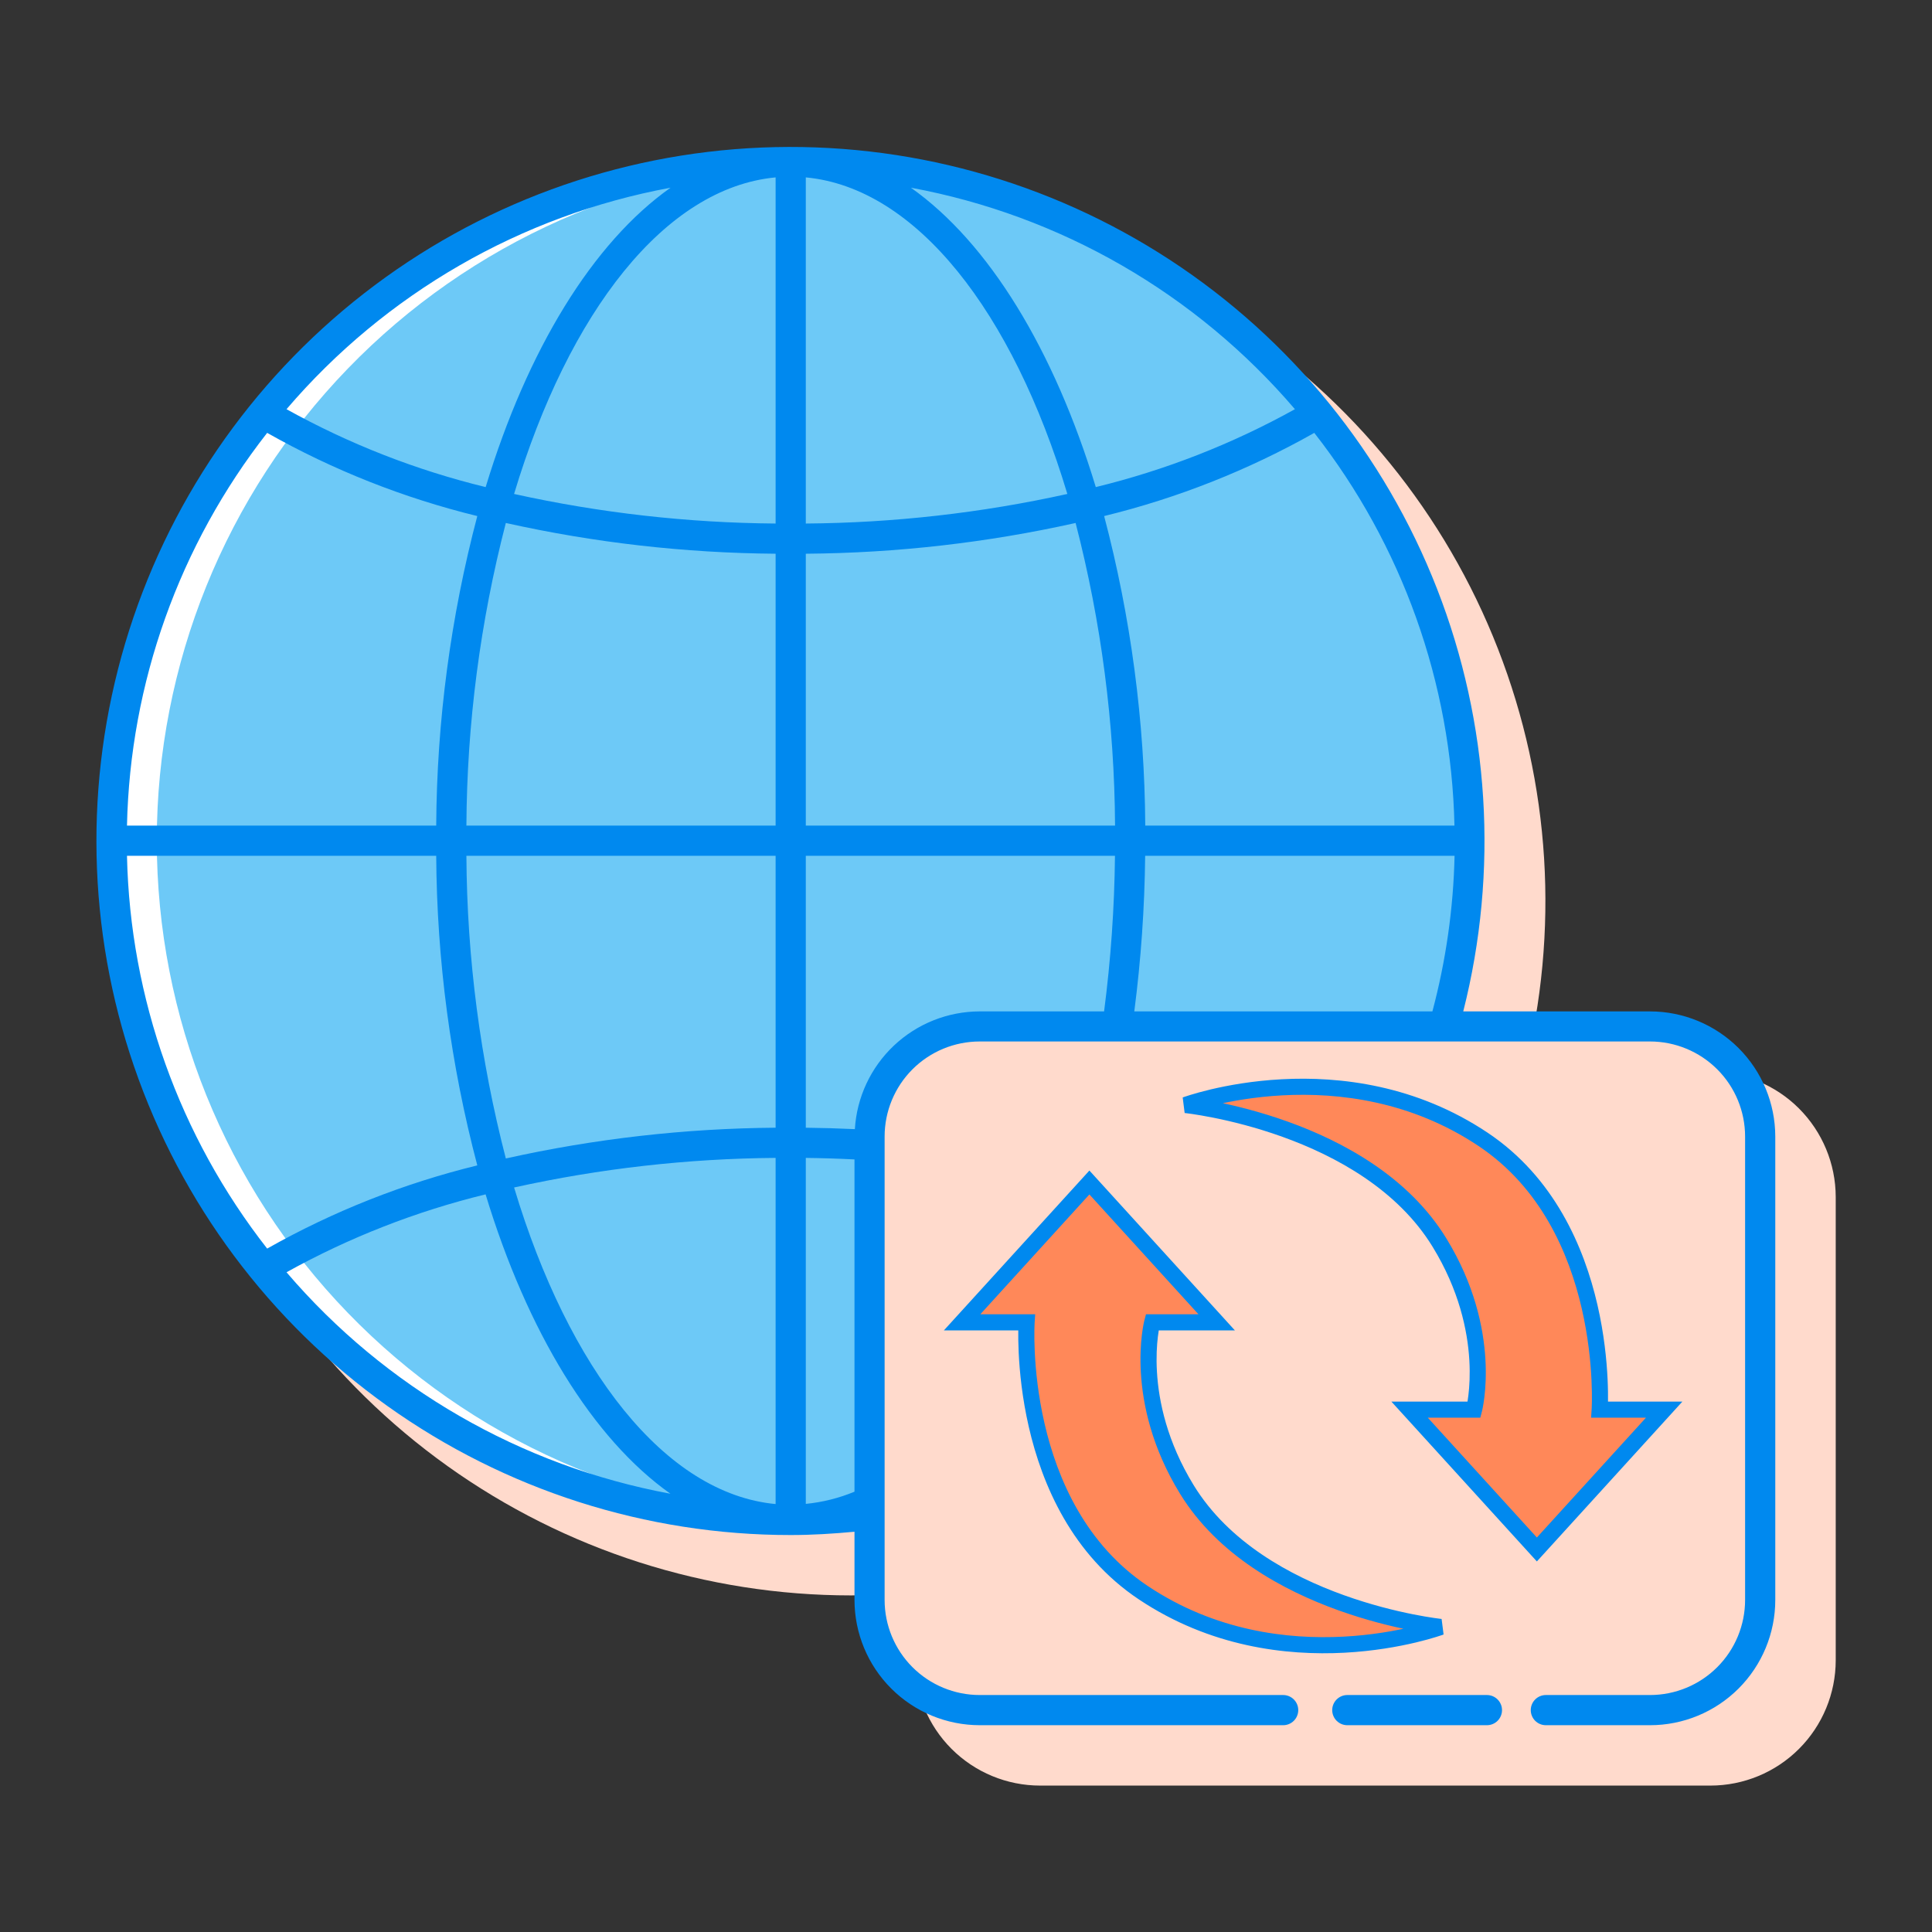 <svg width="120" height="120" viewBox="0 0 120 120" fill="none" xmlns="http://www.w3.org/2000/svg">
<rect x="0" y="0" width="120" height="120" fill="#333333" stroke="none"/>
<path d="M106.234 66.57H94.665C96.874 57.86 96.307 48.677 93.043 40.305C89.779 31.933 83.981 24.789 76.46 19.872C68.939 14.955 60.069 12.511 51.091 12.88C42.112 13.249 33.474 16.414 26.381 21.932C19.289 27.45 14.098 35.046 11.533 43.658C8.968 52.27 9.157 61.468 12.074 69.968C14.991 78.467 20.489 85.843 27.802 91.065C35.115 96.287 43.877 99.094 52.863 99.094C54.199 99.094 55.518 99.024 56.824 98.906V103.125C56.824 105.189 57.644 107.168 59.103 108.627C60.562 110.086 62.541 110.906 64.605 110.906H106.238C108.302 110.905 110.28 110.085 111.739 108.626C113.198 107.167 114.018 105.188 114.02 103.125V74.344C114.016 72.281 113.194 70.304 111.735 68.846C110.275 67.389 108.296 66.57 106.234 66.57Z" fill="#FFDACC"/>
<path d="M54.013 70.594C54.013 68.779 54.734 67.038 56.017 65.754C57.301 64.471 59.041 63.75 60.857 63.75H89.69C92.107 55.245 91.79 46.195 88.785 37.879C85.78 29.564 80.237 22.402 72.941 17.407C65.645 12.412 56.964 9.836 48.124 10.043C39.285 10.249 30.733 13.228 23.678 18.558C16.623 23.888 11.421 31.3 8.807 39.747C6.194 48.194 6.3 57.249 9.111 65.632C11.922 74.015 17.297 81.303 24.474 86.466C31.652 91.63 40.271 94.407 49.114 94.406C50.751 94.403 52.387 94.306 54.013 94.115V70.594Z" fill="#6DC9F7"/>
<path d="M9.738 52.219C9.74 41.275 13.994 30.76 21.604 22.895C29.213 15.03 39.582 10.43 50.52 10.067C50.051 10.052 49.582 10.031 49.113 10.031C37.925 10.031 27.194 14.476 19.282 22.388C11.37 30.299 6.926 41.03 6.926 52.219C6.926 63.408 11.37 74.138 19.282 82.05C27.194 89.962 37.925 94.406 49.113 94.406C49.582 94.406 50.051 94.387 50.52 94.371C39.582 94.008 29.213 89.408 21.604 81.543C13.994 73.677 9.74 63.163 9.738 52.219Z" fill="white"/>
<path d="M102.484 63.757H60.852C57.074 63.757 54.012 66.82 54.012 70.597V99.379C54.012 103.156 57.074 106.219 60.852 106.219H102.484C106.262 106.219 109.324 103.156 109.324 99.379V70.597C109.324 66.82 106.262 63.757 102.484 63.757Z" fill="#FFDACC"/>
<path fill-rule="evenodd" clip-rule="evenodd" d="M95.458 96.241L87.552 87.555H91.558C91.558 87.555 92.819 82.739 89.405 77.173C84.88 69.799 73.633 68.634 73.633 68.634C73.633 68.634 83.474 64.989 92.12 70.769C100.103 76.106 99.359 87.555 99.359 87.555H103.365L95.458 96.241ZM67.664 73.446L75.57 82.132L71.564 82.132C71.564 82.132 70.303 86.948 73.718 92.514C78.242 99.889 89.49 101.053 89.49 101.053C89.49 101.053 79.649 104.699 71.003 98.918C63.02 93.582 63.764 82.132 63.764 82.132H59.758L67.664 73.446Z" fill="#FF8859"/>
<path d="M87.552 87.555V87.055H86.421L87.183 87.892L87.552 87.555ZM95.458 96.241L95.088 96.578L95.458 96.984L95.828 96.578L95.458 96.241ZM91.558 87.555V88.055H91.944L92.042 87.682L91.558 87.555ZM89.405 77.173L89.831 76.912L89.831 76.912L89.405 77.173ZM73.633 68.634L73.459 68.165L73.581 69.132L73.633 68.634ZM92.12 70.769L91.842 71.185L91.842 71.185L92.12 70.769ZM99.359 87.555L98.86 87.523L98.826 88.055H99.359V87.555ZM103.365 87.555L103.735 87.892L104.496 87.055H103.365V87.555ZM75.57 82.132V82.632H76.701L75.94 81.796L75.57 82.132ZM67.664 73.446L68.034 73.11L67.664 72.704L67.295 73.11L67.664 73.446ZM71.564 82.132V81.632H71.179L71.081 82.005L71.564 82.132ZM73.718 92.514L73.292 92.776L73.292 92.776L73.718 92.514ZM89.49 101.053L89.664 101.522L89.541 100.556L89.49 101.053ZM71.003 98.918L71.281 98.503L71.281 98.503L71.003 98.918ZM63.764 82.132L64.262 82.165L64.297 81.632H63.764V82.132ZM59.758 82.132L59.388 81.796L58.627 82.632H59.758V82.132ZM87.183 87.892L95.088 96.578L95.828 95.904L87.922 87.219L87.183 87.892ZM91.558 87.055H87.552V88.055H91.558V87.055ZM88.979 77.435C90.636 80.137 91.155 82.65 91.263 84.481C91.317 85.397 91.267 86.143 91.205 86.656C91.174 86.912 91.141 87.11 91.115 87.242C91.102 87.307 91.091 87.356 91.084 87.388C91.081 87.404 91.078 87.415 91.076 87.422C91.075 87.425 91.075 87.427 91.074 87.429C91.074 87.429 91.074 87.43 91.074 87.43C91.074 87.43 91.074 87.429 91.074 87.429C91.074 87.429 91.074 87.429 91.074 87.429C91.074 87.429 91.074 87.429 91.558 87.555C92.042 87.682 92.042 87.682 92.042 87.681C92.042 87.681 92.042 87.681 92.042 87.681C92.042 87.68 92.042 87.68 92.043 87.679C92.043 87.678 92.043 87.677 92.044 87.675C92.045 87.671 92.046 87.666 92.047 87.661C92.05 87.649 92.054 87.632 92.059 87.612C92.068 87.57 92.081 87.51 92.096 87.433C92.126 87.279 92.164 87.058 92.198 86.776C92.266 86.212 92.319 85.406 92.261 84.422C92.146 82.454 91.588 79.776 89.831 76.912L88.979 77.435ZM73.633 68.634C73.581 69.132 73.581 69.132 73.581 69.132C73.581 69.132 73.581 69.132 73.581 69.132C73.581 69.132 73.582 69.132 73.582 69.132C73.583 69.132 73.585 69.132 73.587 69.132C73.592 69.133 73.599 69.133 73.609 69.135C73.629 69.137 73.659 69.14 73.699 69.145C73.779 69.155 73.898 69.171 74.053 69.193C74.361 69.239 74.81 69.311 75.363 69.422C76.47 69.642 77.993 70.013 79.653 70.609C82.988 71.807 86.804 73.89 88.979 77.435L89.831 76.912C87.481 73.082 83.411 70.896 79.991 69.668C78.274 69.051 76.702 68.669 75.559 68.441C74.987 68.327 74.521 68.251 74.197 68.204C74.035 68.18 73.909 68.164 73.822 68.153C73.778 68.147 73.745 68.144 73.722 68.141C73.71 68.14 73.701 68.139 73.695 68.138C73.692 68.138 73.689 68.137 73.688 68.137C73.687 68.137 73.686 68.137 73.685 68.137C73.685 68.137 73.685 68.137 73.685 68.137C73.684 68.137 73.684 68.137 73.633 68.634ZM92.398 70.353C87.957 67.385 83.218 66.842 79.607 67.035C77.801 67.131 76.27 67.412 75.19 67.668C74.649 67.797 74.22 67.92 73.925 68.011C73.777 68.057 73.663 68.095 73.584 68.121C73.545 68.135 73.515 68.145 73.494 68.153C73.483 68.157 73.475 68.159 73.469 68.162C73.466 68.163 73.464 68.163 73.462 68.164C73.462 68.164 73.461 68.165 73.46 68.165C73.46 68.165 73.46 68.165 73.46 68.165C73.459 68.165 73.459 68.165 73.633 68.634C73.806 69.103 73.806 69.103 73.806 69.103C73.806 69.103 73.806 69.103 73.806 69.103C73.806 69.103 73.806 69.103 73.807 69.103C73.808 69.103 73.809 69.102 73.811 69.102C73.814 69.1 73.82 69.098 73.829 69.095C73.846 69.089 73.872 69.08 73.907 69.068C73.977 69.044 74.082 69.009 74.22 68.966C74.497 68.881 74.904 68.764 75.421 68.641C76.456 68.395 77.926 68.126 79.661 68.033C83.132 67.848 87.636 68.373 91.842 71.185L92.398 70.353ZM99.359 87.555C99.858 87.588 99.858 87.587 99.858 87.587C99.858 87.587 99.858 87.587 99.858 87.586C99.858 87.586 99.858 87.585 99.858 87.584C99.859 87.582 99.859 87.58 99.859 87.576C99.859 87.57 99.86 87.561 99.86 87.549C99.862 87.525 99.863 87.49 99.865 87.446C99.869 87.356 99.873 87.227 99.876 87.06C99.88 86.728 99.878 86.249 99.85 85.659C99.794 84.48 99.635 82.852 99.221 81.051C98.394 77.459 96.538 73.121 92.398 70.353L91.842 71.185C95.685 73.754 97.448 77.808 98.246 81.275C98.644 83.004 98.797 84.572 98.851 85.707C98.878 86.273 98.88 86.731 98.876 87.046C98.873 87.203 98.869 87.324 98.866 87.405C98.864 87.445 98.863 87.476 98.862 87.496C98.861 87.505 98.861 87.513 98.861 87.517C98.861 87.52 98.86 87.521 98.86 87.522C98.86 87.523 98.86 87.523 98.86 87.523C98.86 87.523 98.86 87.523 98.86 87.523C98.86 87.523 98.86 87.523 99.359 87.555ZM103.365 87.055H99.359V88.055H103.365V87.055ZM95.828 96.578L103.735 87.892L102.995 87.219L95.088 95.904L95.828 96.578ZM75.94 81.796L68.034 73.11L67.295 73.783L75.2 82.469L75.94 81.796ZM71.564 82.632L75.57 82.632V81.632L71.564 81.632V82.632ZM74.144 92.253C72.487 89.551 71.967 87.038 71.86 85.207C71.806 84.29 71.855 83.544 71.917 83.031C71.948 82.775 71.982 82.577 72.008 82.446C72.021 82.38 72.031 82.331 72.039 82.299C72.042 82.284 72.045 82.272 72.047 82.266C72.047 82.262 72.048 82.26 72.048 82.259C72.048 82.258 72.049 82.258 72.049 82.258C72.049 82.258 72.048 82.258 72.048 82.258C72.048 82.258 72.048 82.258 72.048 82.258C72.048 82.259 72.048 82.259 71.564 82.132C71.081 82.005 71.081 82.006 71.081 82.006C71.081 82.006 71.081 82.006 71.081 82.007C71.08 82.007 71.08 82.008 71.08 82.008C71.08 82.009 71.079 82.011 71.079 82.013C71.078 82.016 71.077 82.021 71.076 82.027C71.073 82.038 71.069 82.055 71.064 82.076C71.054 82.118 71.041 82.177 71.026 82.254C70.996 82.408 70.958 82.63 70.924 82.912C70.856 83.476 70.804 84.282 70.862 85.265C70.977 87.234 71.535 89.912 73.292 92.776L74.144 92.253ZM89.49 101.053C89.541 100.556 89.541 100.556 89.541 100.556C89.541 100.556 89.541 100.556 89.541 100.556C89.541 100.556 89.541 100.556 89.54 100.556C89.54 100.556 89.538 100.555 89.536 100.555C89.531 100.555 89.524 100.554 89.514 100.553C89.494 100.551 89.464 100.547 89.424 100.542C89.344 100.532 89.225 100.517 89.07 100.494C88.761 100.449 88.313 100.376 87.76 100.266C86.652 100.045 85.13 99.675 83.47 99.079C80.134 97.881 76.319 95.797 74.144 92.253L73.292 92.776C75.641 96.606 79.712 98.792 83.132 100.02C84.849 100.636 86.421 101.018 87.564 101.246C88.136 101.36 88.602 101.436 88.925 101.483C89.088 101.507 89.214 101.524 89.301 101.535C89.345 101.54 89.378 101.544 89.401 101.546C89.413 101.548 89.422 101.549 89.428 101.549C89.431 101.55 89.433 101.55 89.435 101.55C89.436 101.55 89.437 101.55 89.437 101.55C89.438 101.55 89.438 101.55 89.438 101.55C89.438 101.551 89.438 101.551 89.49 101.053ZM70.725 99.334C75.165 102.303 79.905 102.845 83.515 102.653C85.322 102.556 86.852 102.276 87.933 102.019C88.473 101.89 88.902 101.768 89.198 101.676C89.346 101.631 89.46 101.593 89.539 101.566C89.578 101.553 89.608 101.542 89.629 101.535C89.639 101.531 89.648 101.528 89.653 101.526C89.656 101.525 89.659 101.524 89.66 101.523C89.661 101.523 89.662 101.523 89.662 101.522C89.663 101.522 89.663 101.522 89.663 101.522C89.663 101.522 89.664 101.522 89.49 101.053C89.316 100.584 89.316 100.584 89.317 100.584C89.317 100.584 89.317 100.584 89.317 100.584C89.317 100.584 89.316 100.584 89.316 100.584C89.315 100.585 89.314 100.585 89.312 100.586C89.308 100.587 89.302 100.589 89.294 100.592C89.277 100.598 89.251 100.608 89.216 100.619C89.146 100.643 89.041 100.678 88.903 100.721C88.626 100.806 88.219 100.923 87.701 101.046C86.667 101.292 85.197 101.562 83.462 101.654C79.99 101.839 75.486 101.314 71.281 98.503L70.725 99.334ZM63.764 82.132C63.264 82.1 63.264 82.1 63.264 82.1C63.264 82.1 63.264 82.101 63.264 82.101C63.264 82.102 63.264 82.102 63.264 82.103C63.264 82.105 63.264 82.108 63.264 82.111C63.263 82.117 63.263 82.127 63.262 82.138C63.261 82.162 63.259 82.197 63.258 82.242C63.254 82.331 63.25 82.461 63.247 82.627C63.242 82.96 63.245 83.438 63.273 84.028C63.329 85.207 63.488 86.836 63.902 88.636C64.728 92.228 66.585 96.566 70.725 99.334L71.281 98.503C67.438 95.934 65.674 91.879 64.877 88.412C64.479 86.683 64.325 85.115 64.271 83.981C64.245 83.414 64.242 82.956 64.247 82.642C64.249 82.485 64.253 82.364 64.257 82.283C64.258 82.242 64.26 82.212 64.261 82.192C64.261 82.182 64.262 82.175 64.262 82.17C64.262 82.168 64.262 82.166 64.262 82.165C64.262 82.165 64.262 82.165 64.262 82.164C64.262 82.164 64.262 82.164 64.262 82.164C64.262 82.164 64.262 82.165 63.764 82.132ZM59.758 82.632H63.764V81.632H59.758V82.632ZM67.295 73.11L59.388 81.796L60.128 82.469L68.034 73.783L67.295 73.11Z" fill="#0089EF"/>
<path d="M92.356 105.281H83.684C83.435 105.281 83.197 105.38 83.021 105.556C82.845 105.732 82.746 105.97 82.746 106.219C82.746 106.467 82.845 106.706 83.021 106.882C83.197 107.057 83.435 107.156 83.684 107.156H92.356C92.604 107.156 92.843 107.057 93.018 106.882C93.194 106.706 93.293 106.467 93.293 106.219C93.293 105.97 93.194 105.732 93.018 105.556C92.843 105.38 92.604 105.281 92.356 105.281Z" fill="#0089EF"/>
<path d="M102.485 62.82H90.885C93.09 54.112 92.521 44.933 89.255 36.565C85.99 28.197 80.192 21.058 72.672 16.145C65.152 11.233 56.285 8.792 47.31 9.164C38.335 9.537 29.701 12.703 22.613 18.222C15.526 23.74 10.339 31.335 7.778 39.944C5.217 48.554 5.409 57.749 8.328 66.244C11.247 74.739 16.747 82.11 24.059 87.327C31.371 92.544 40.13 95.347 49.113 95.344C50.451 95.344 51.768 95.261 53.074 95.139V99.375C53.075 101.438 53.895 103.417 55.354 104.876C56.813 106.335 58.792 107.155 60.855 107.156H79.7C79.948 107.156 80.187 107.057 80.362 106.882C80.538 106.706 80.637 106.467 80.637 106.219C80.637 105.97 80.538 105.732 80.362 105.556C80.187 105.38 79.948 105.281 79.7 105.281H60.851C59.285 105.281 57.782 104.659 56.675 103.551C55.567 102.444 54.945 100.941 54.945 99.375V70.594C54.945 69.027 55.567 67.525 56.675 66.417C57.782 65.31 59.285 64.688 60.851 64.688H102.485C104.051 64.688 105.553 65.31 106.661 66.417C107.769 67.525 108.391 69.027 108.391 70.594V99.375C108.391 100.941 107.769 102.444 106.661 103.551C105.553 104.659 104.051 105.281 102.485 105.281H96.016C95.767 105.281 95.529 105.38 95.353 105.556C95.177 105.732 95.078 105.97 95.078 106.219C95.078 106.467 95.177 106.706 95.353 106.882C95.529 107.057 95.767 107.156 96.016 107.156H102.485C104.548 107.156 106.528 106.336 107.987 104.877C109.446 103.418 110.266 101.439 110.266 99.375V70.594C110.264 68.531 109.443 66.554 107.984 65.096C106.525 63.639 104.547 62.82 102.485 62.82ZM48.175 93.42C41.307 92.773 35.326 85.06 31.931 73.757C37.267 72.577 42.711 71.961 48.175 71.919V93.42ZM50.05 93.409V71.92C51.065 71.932 52.073 71.963 53.074 72.014V92.651C52.109 93.052 51.09 93.307 50.05 93.409ZM48.175 70.044C42.538 70.087 36.921 70.728 31.418 71.955C29.827 65.814 29.004 59.5 28.969 53.156H48.175V70.044ZM7.887 53.156H27.094C27.133 59.648 27.99 66.108 29.646 72.385C25.079 73.501 20.687 75.239 16.594 77.552C11.133 70.573 8.079 62.015 7.887 53.156ZM16.594 26.886C20.687 29.199 25.078 30.938 29.646 32.053C27.99 38.33 27.132 44.79 27.094 51.281H7.887C8.079 42.422 11.133 33.864 16.594 26.886ZM28.969 51.281C29.004 44.938 29.827 38.624 31.418 32.483C36.921 33.71 42.538 34.35 48.175 34.393V51.281H28.969ZM50.05 11.018C56.918 11.664 62.9 19.378 66.295 30.681C60.96 31.861 55.515 32.477 50.05 32.518V11.018ZM48.175 32.518C42.711 32.476 37.266 31.86 31.93 30.681C35.326 19.378 41.305 11.664 48.175 11.018V32.518ZM50.05 34.393C55.688 34.35 61.305 33.71 66.808 32.483C68.399 38.624 69.222 44.938 69.258 51.281H50.05V34.393ZM90.339 51.281H71.134C71.095 44.79 70.237 38.33 68.58 32.053C73.147 30.938 77.539 29.199 81.633 26.887C87.093 33.864 90.148 42.423 90.339 51.281ZM90.346 53.156C90.273 56.421 89.81 59.665 88.969 62.82H70.453C70.868 59.615 71.094 56.388 71.128 53.156H90.346ZM80.43 25.416C76.542 27.574 72.383 29.201 68.062 30.254C65.469 21.723 61.415 15.079 56.578 11.659C65.87 13.376 74.29 18.233 80.43 25.416ZM41.648 11.659C36.812 15.079 32.758 21.718 30.165 30.254C25.844 29.202 21.684 27.575 17.796 25.416C23.936 18.233 32.356 13.377 41.648 11.659ZM17.796 79.022C21.683 76.864 25.842 75.237 30.161 74.184C32.753 82.716 36.807 89.357 41.642 92.779C32.352 91.059 23.934 86.203 17.796 79.022ZM53.097 70.133C52.088 70.085 51.073 70.056 50.05 70.045V53.156H69.253C69.219 56.388 68.993 59.615 68.577 62.82H60.851C58.871 62.823 56.966 63.582 55.525 64.941C54.085 66.299 53.216 68.156 53.097 70.133Z" fill="#0089EF"/>
</svg>
